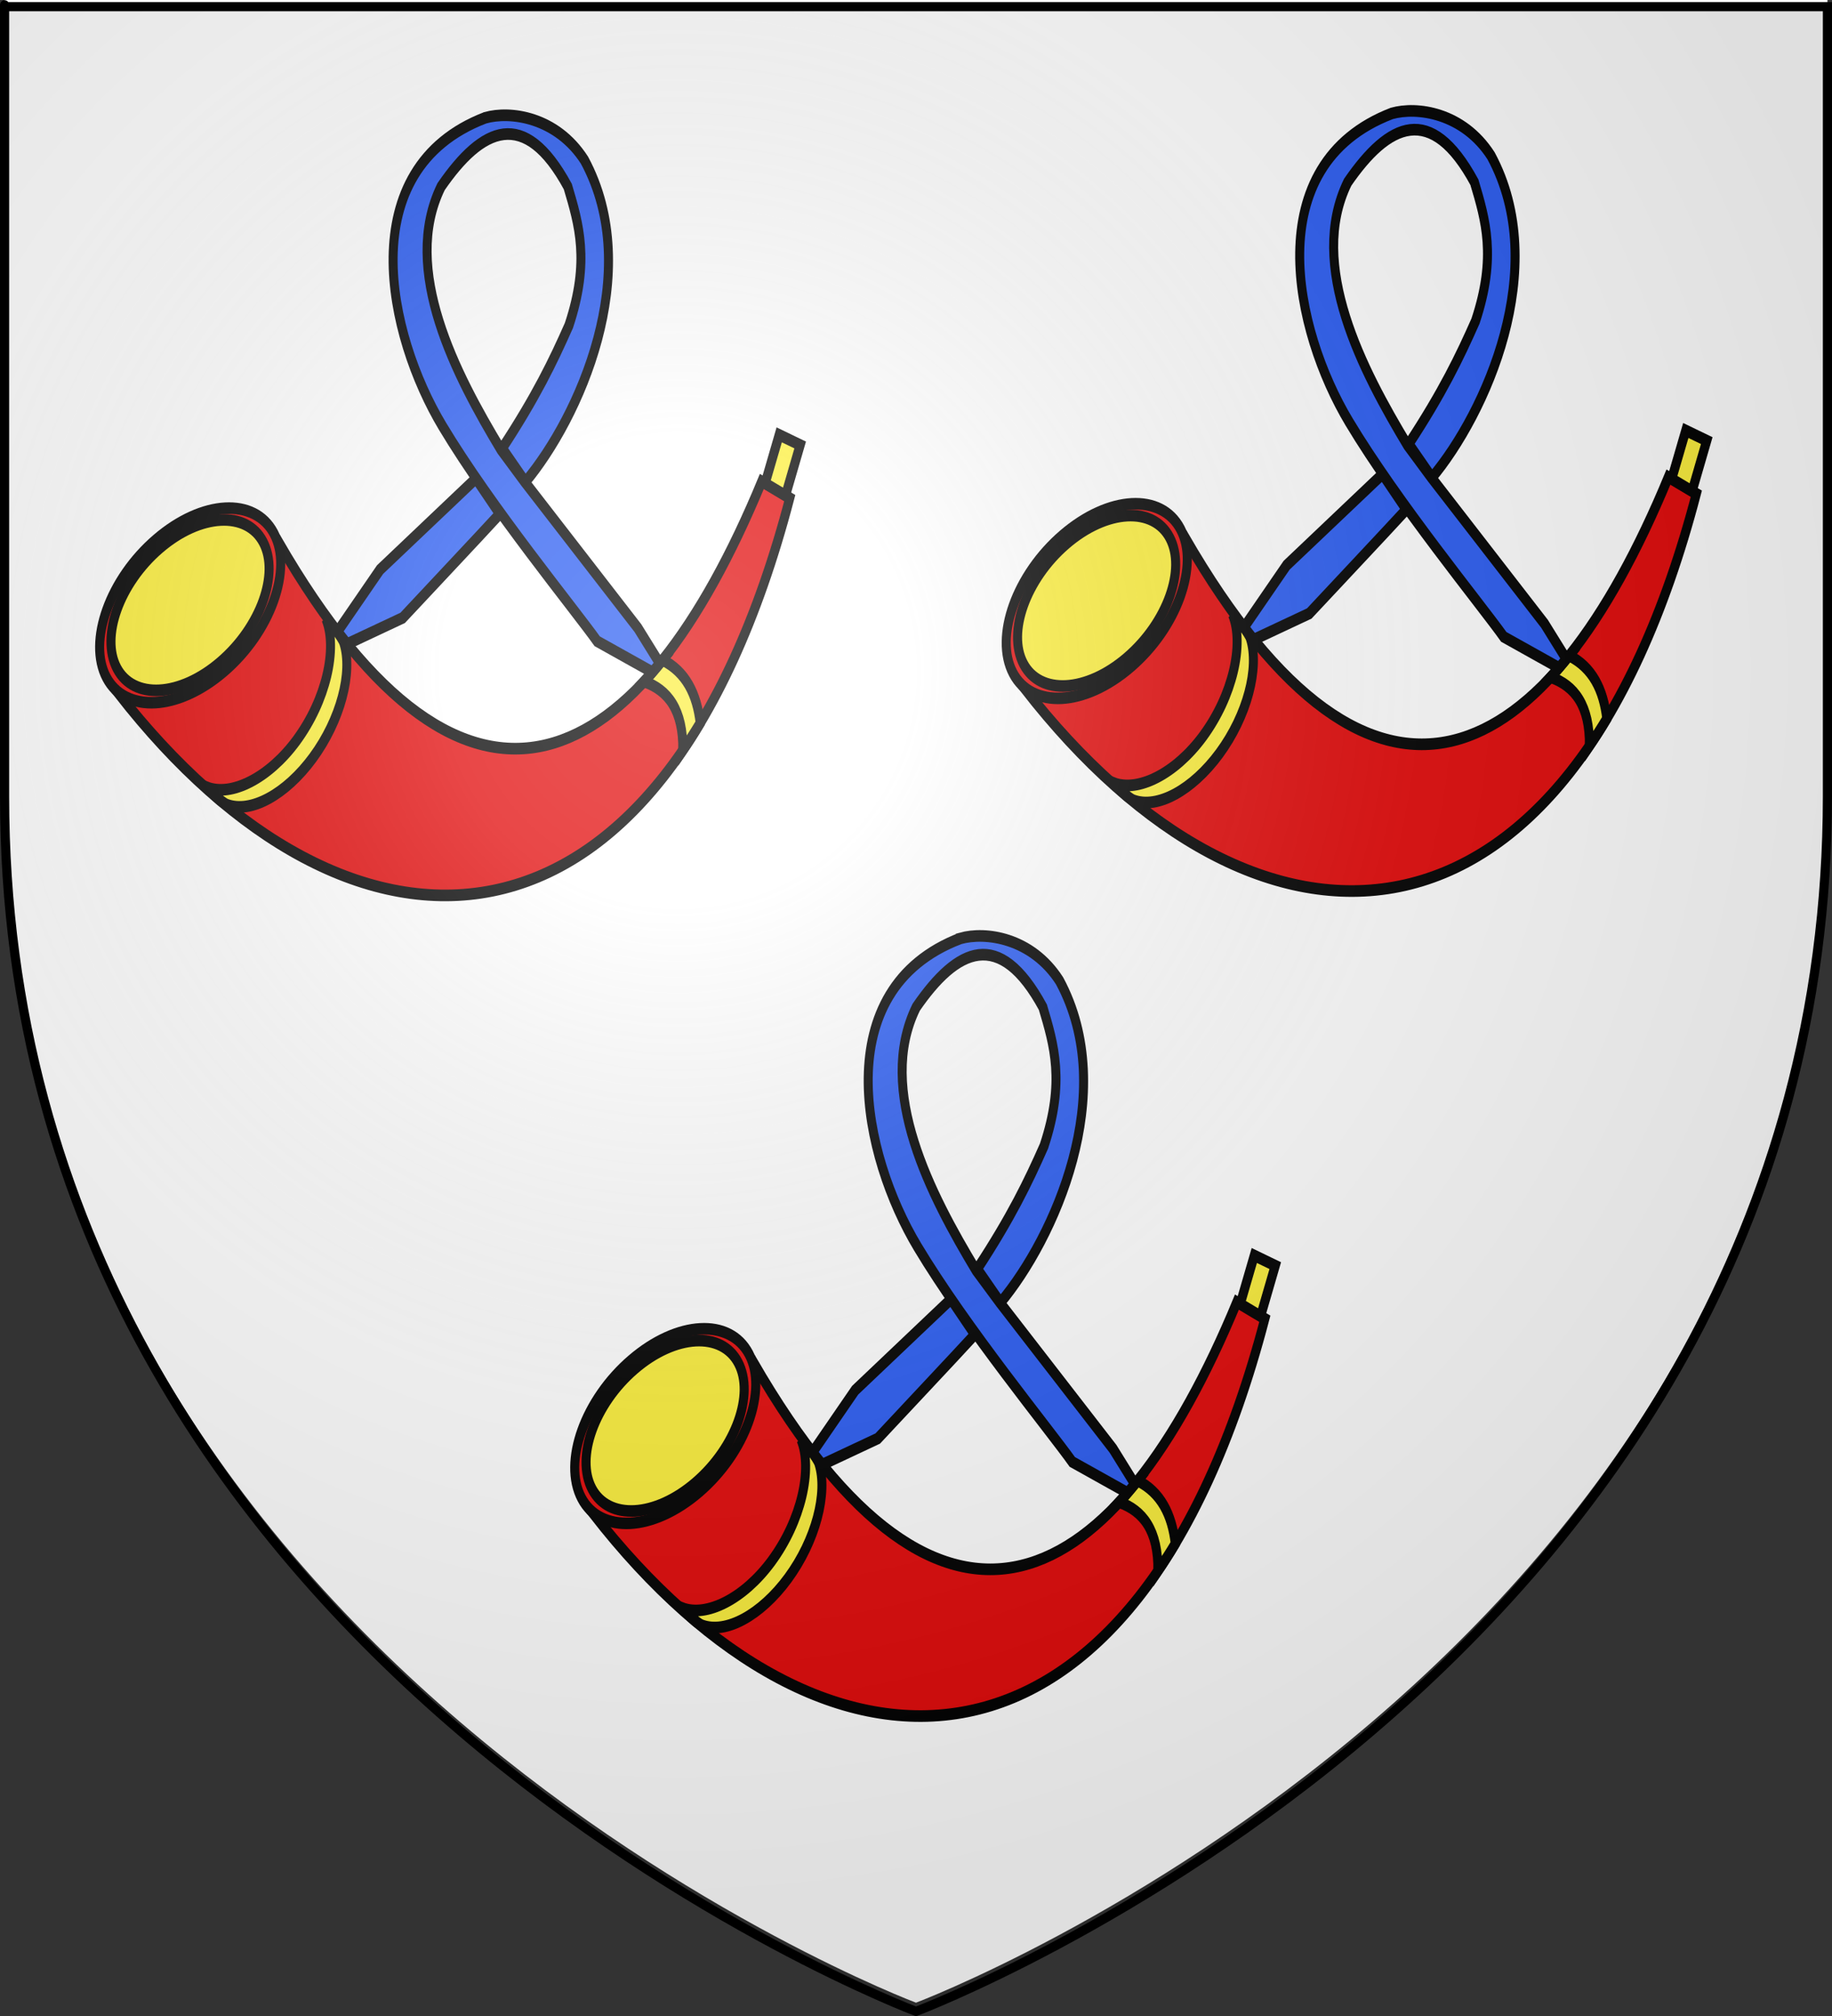 <?xml version="1.0" encoding="UTF-8" standalone="no"?>
<svg
   xmlns:dc="http://purl.org/dc/elements/1.1/"
   xmlns:cc="http://creativecommons.org/ns#"
   xmlns:rdf="http://www.w3.org/1999/02/22-rdf-syntax-ns#"
   xmlns:svg="http://www.w3.org/2000/svg"
   xmlns="http://www.w3.org/2000/svg"
   xmlns:xlink="http://www.w3.org/1999/xlink"
   id="svg2"
   version="1.0"
   width="600"
   height="660">
  <rect width="100%" height="100%" fill="#333333" stroke="none"/>
  <desc
     id="desc4">Flag of Canton of Valais (Wallis)</desc>
  <defs
     id="defs6">
    <linearGradient
       id="linearGradient2893">
      <stop
         id="stop2895"
         offset="0"
         style="stop-color:white;stop-opacity:0.314;" />
      <stop
         style="stop-color:white;stop-opacity:0.251;"
         offset="0.19"
         id="stop2897" />
      <stop
         id="stop2901"
         offset="0.6"
         style="stop-color:#6b6b6b;stop-opacity:0.125;" />
      <stop
         id="stop2899"
         offset="1"
         style="stop-color:black;stop-opacity:0.125;" />
    </linearGradient>
    <radialGradient
       r="300"
       fy="226.331"
       fx="221.445"
       cy="226.331"
       cx="221.445"
       gradientTransform="matrix(1.353,0,0,1.349,-77.629,-85.747)"
       gradientUnits="userSpaceOnUse"
       id="radialGradient3163"
       xlink:href="#linearGradient2893" />
  </defs>
  <g
     style="display:inline"
     id="layer3">
    <path
       d="M 300,655.643 C 300,655.643 598.5,543.323 598.5,257.871 C 598.5,-27.58 598.5,-0.681 598.5,-0.681 L 1.5,-0.681 L 1.5,257.871 C 1.5,543.323 300,655.643 300,655.643 z"
       style="fill:#ffffff;fill-opacity:1;fill-rule:evenodd;stroke:none;stroke-width:1px;stroke-linecap:butt;stroke-linejoin:miter;stroke-opacity:1"
       id="path2855" />
    <g
       transform="translate(-2.998,76.249)"
       id="g16813">
      <g
         id="g16815"
         style="display:inline" />
      <g
         id="g16817">
        <g
           id="g10198"
           transform="translate(8)">
          <g
             transform="matrix(0.537,0,0,0.694,321.066,-44.499)"
             id="g9024">
            <g
               transform="translate(-137.024,-167.24)"
               id="g9026">
              <g
                 id="g2576">
                <path
                   id="path9028"
                   style="opacity:1;fill:#e20909;fill-opacity:1;fill-rule:evenodd;stroke:#000000;stroke-width:5.488;stroke-linecap:butt;stroke-linejoin:miter;stroke-miterlimit:4;stroke-dasharray:none;stroke-opacity:1"
                   d="m 252.738,375.338 c 115.943,155.129 220.9,109.178 294.643,-28.81 l 17.024,7.857 C 486.367,585.006 296.249,587.097 154.524,446.053 Z" />
                <path
                   id="path9030"
                   style="opacity:1;fill:#e20909;fill-opacity:1;fill-rule:evenodd;stroke:#000000;stroke-width:5.577;stroke-linejoin:miter;stroke-miterlimit:4;stroke-dasharray:none;stroke-opacity:1"
                   transform="matrix(0.821,-0.546,0.552,0.813,-171.439,185.081)"
                   d="m 247.5,394.981 c 0.006,20.976 -27.845,37.983 -62.202,37.983 -34.358,0 -62.209,-17.007 -62.202,-37.983 -0.006,-20.976 27.845,-37.983 62.202,-37.983 34.358,0 62.209,17.007 62.202,37.983 z" />
                <path
                   id="path9032"
                   style="opacity:1;fill:#fcef3c;fill-opacity:1;fill-rule:evenodd;stroke:#000000;stroke-width:6.374;stroke-linejoin:miter;stroke-miterlimit:4;stroke-dasharray:none;stroke-opacity:1"
                   transform="matrix(0.717,-0.478,0.482,0.712,-124.598,212.248)"
                   d="m 247.5,394.981 c 0.006,20.976 -27.845,37.983 -62.202,37.983 -34.358,0 -62.209,-17.007 -62.202,-37.983 -0.006,-20.976 27.845,-37.983 62.202,-37.983 34.358,0 62.209,17.007 62.202,37.983 z" />
                <path
                   id="path9035"
                   style="opacity:1;fill:#fcef3c;fill-opacity:1;fill-rule:evenodd;stroke:#000000;stroke-width:5.488;stroke-linecap:butt;stroke-linejoin:miter;stroke-miterlimit:4;stroke-dasharray:none;stroke-opacity:1"
                   d="m 281.53,411.378 c 7.272,14.115 0.076,38.371 -17.967,57.372 -16.987,17.889 -39.843,26.543 -54.51,22.124 0.756,1.047 8.813,7.197 12.109,8.159 14.367,4.191 35.791,-4.668 52.37,-22.126 16.923,-17.821 24.547,-40.272 18.887,-54.258 -1.157,-2.859 -8.886,-10.342 -10.889,-11.271 z" />
                <path
                   id="path9037"
                   style="opacity:1;fill:#fcef3c;fill-opacity:1;fill-rule:evenodd;stroke:#000000;stroke-width:5.488;stroke-linecap:butt;stroke-linejoin:miter;stroke-miterlimit:4;stroke-dasharray:none;stroke-opacity:1"
                   d="m 486.812,430.781 c -3.714,3.604 -7.475,6.985 -11.281,10.156 14.664,4.031 23.958,13.41 23.656,32.406 3.598,-4.081 7.14,-8.347 10.594,-12.812 -2.004,-13.753 -8.841,-24.223 -22.969,-29.75 z" />
                <path
                   id="path9039"
                   style="opacity:1;fill:#2b5df2;fill-opacity:1;fill-rule:evenodd;stroke:#000000;stroke-width:5.488;stroke-linecap:butt;stroke-linejoin:miter;stroke-miterlimit:4;stroke-dasharray:none;stroke-opacity:1"
                   d="m 378.656,175 c -81.672,24.265 -59.392,102.455 -26.062,145.469 29.859,38.535 80.626,86.477 94.375,101.469 l 33.688,14.562 c 1.5,-1.342 2.984,-2.715 4.469,-4.125 l -13.344,-16.656 -68.969,-68.938 -14.5,-15.19 C 361.005,296.464 327.023,246.589 351.781,207.438 c 24.992,-28.044 50.807,-37.703 77.25,0 6.782,17.672 13.645,35.266 0.688,65.5 -9.672,16.948 -20.2,33.788 -40.719,57.967 l 14.157,15.877 C 435.722,316.714 476.041,247.914 439.203,195 422.189,174.489 393.838,171.659 378.656,175 Z M 373,345.156 314.531,388.125 l -25.938,29.219 c 1.978,1.995 3.937,3.964 5.906,5.844 l 33.812,-12.281 c 12.848,-10.67 46.402,-38.234 59.25,-49.062 z" />
                <path
                   id="path9041"
                   style="opacity:1;fill:#fcef3c;fill-opacity:1;fill-rule:evenodd;stroke:#000000;stroke-width:5.488;stroke-linejoin:miter;stroke-miterlimit:4;stroke-dasharray:none;stroke-opacity:1"
                   d="m 557.969,324.562 -8.594,22.875 12.438,5.75 8.938,-23.844 z" />
              </g>
              <use
                 height="660"
                 width="600"
                 transform="translate(-552.914,2.059)"
                 id="use2585"
                 xlink:href="#g2576"
                 y="0"
                 x="0" />
              <use
                 height="660"
                 width="600"
                 transform="translate(289.748,387.124)"
                 id="use2587"
                 xlink:href="#use2585"
                 y="0"
                 x="0" />
            </g>
          </g>
        </g>
      </g>
      <g
         id="g16847" />
      <g
         id="g16849" />
    </g>
  </g>
  <g
     id="layer4" />
  <g
     id="layer2">
    <path
       id="path2875"
       style="opacity:1;fill:url(#radialGradient3163);fill-opacity:1;fill-rule:evenodd;stroke:none;stroke-width:1px;stroke-linecap:butt;stroke-linejoin:miter;stroke-opacity:1"
       d="M 300,658.5 C 300,658.5 598.5,546.18 598.5,260.728 C 598.5,-24.723 598.5,2.176 598.5,2.176 L 1.5,2.176 L 1.5,260.728 C 1.5,546.18 300,658.5 300,658.5 z " />
  </g>
  <g
     id="layer1">
    <path
       id="path1411"
       style="opacity:1;fill:none;fill-opacity:1;fill-rule:evenodd;stroke:#000000;stroke-width:3;stroke-linecap:butt;stroke-linejoin:miter;stroke-miterlimit:4;stroke-dasharray:none;stroke-opacity:1"
       d="M 300,658.5 C 300,658.5 1.5,546.18 1.5,260.728 C 1.5,-24.723 1.5,2.176 1.5,2.176 L 598.5,2.176 L 598.5,260.728 C 598.5,546.18 300,658.5 300,658.5 z " />
  </g>
</svg>
